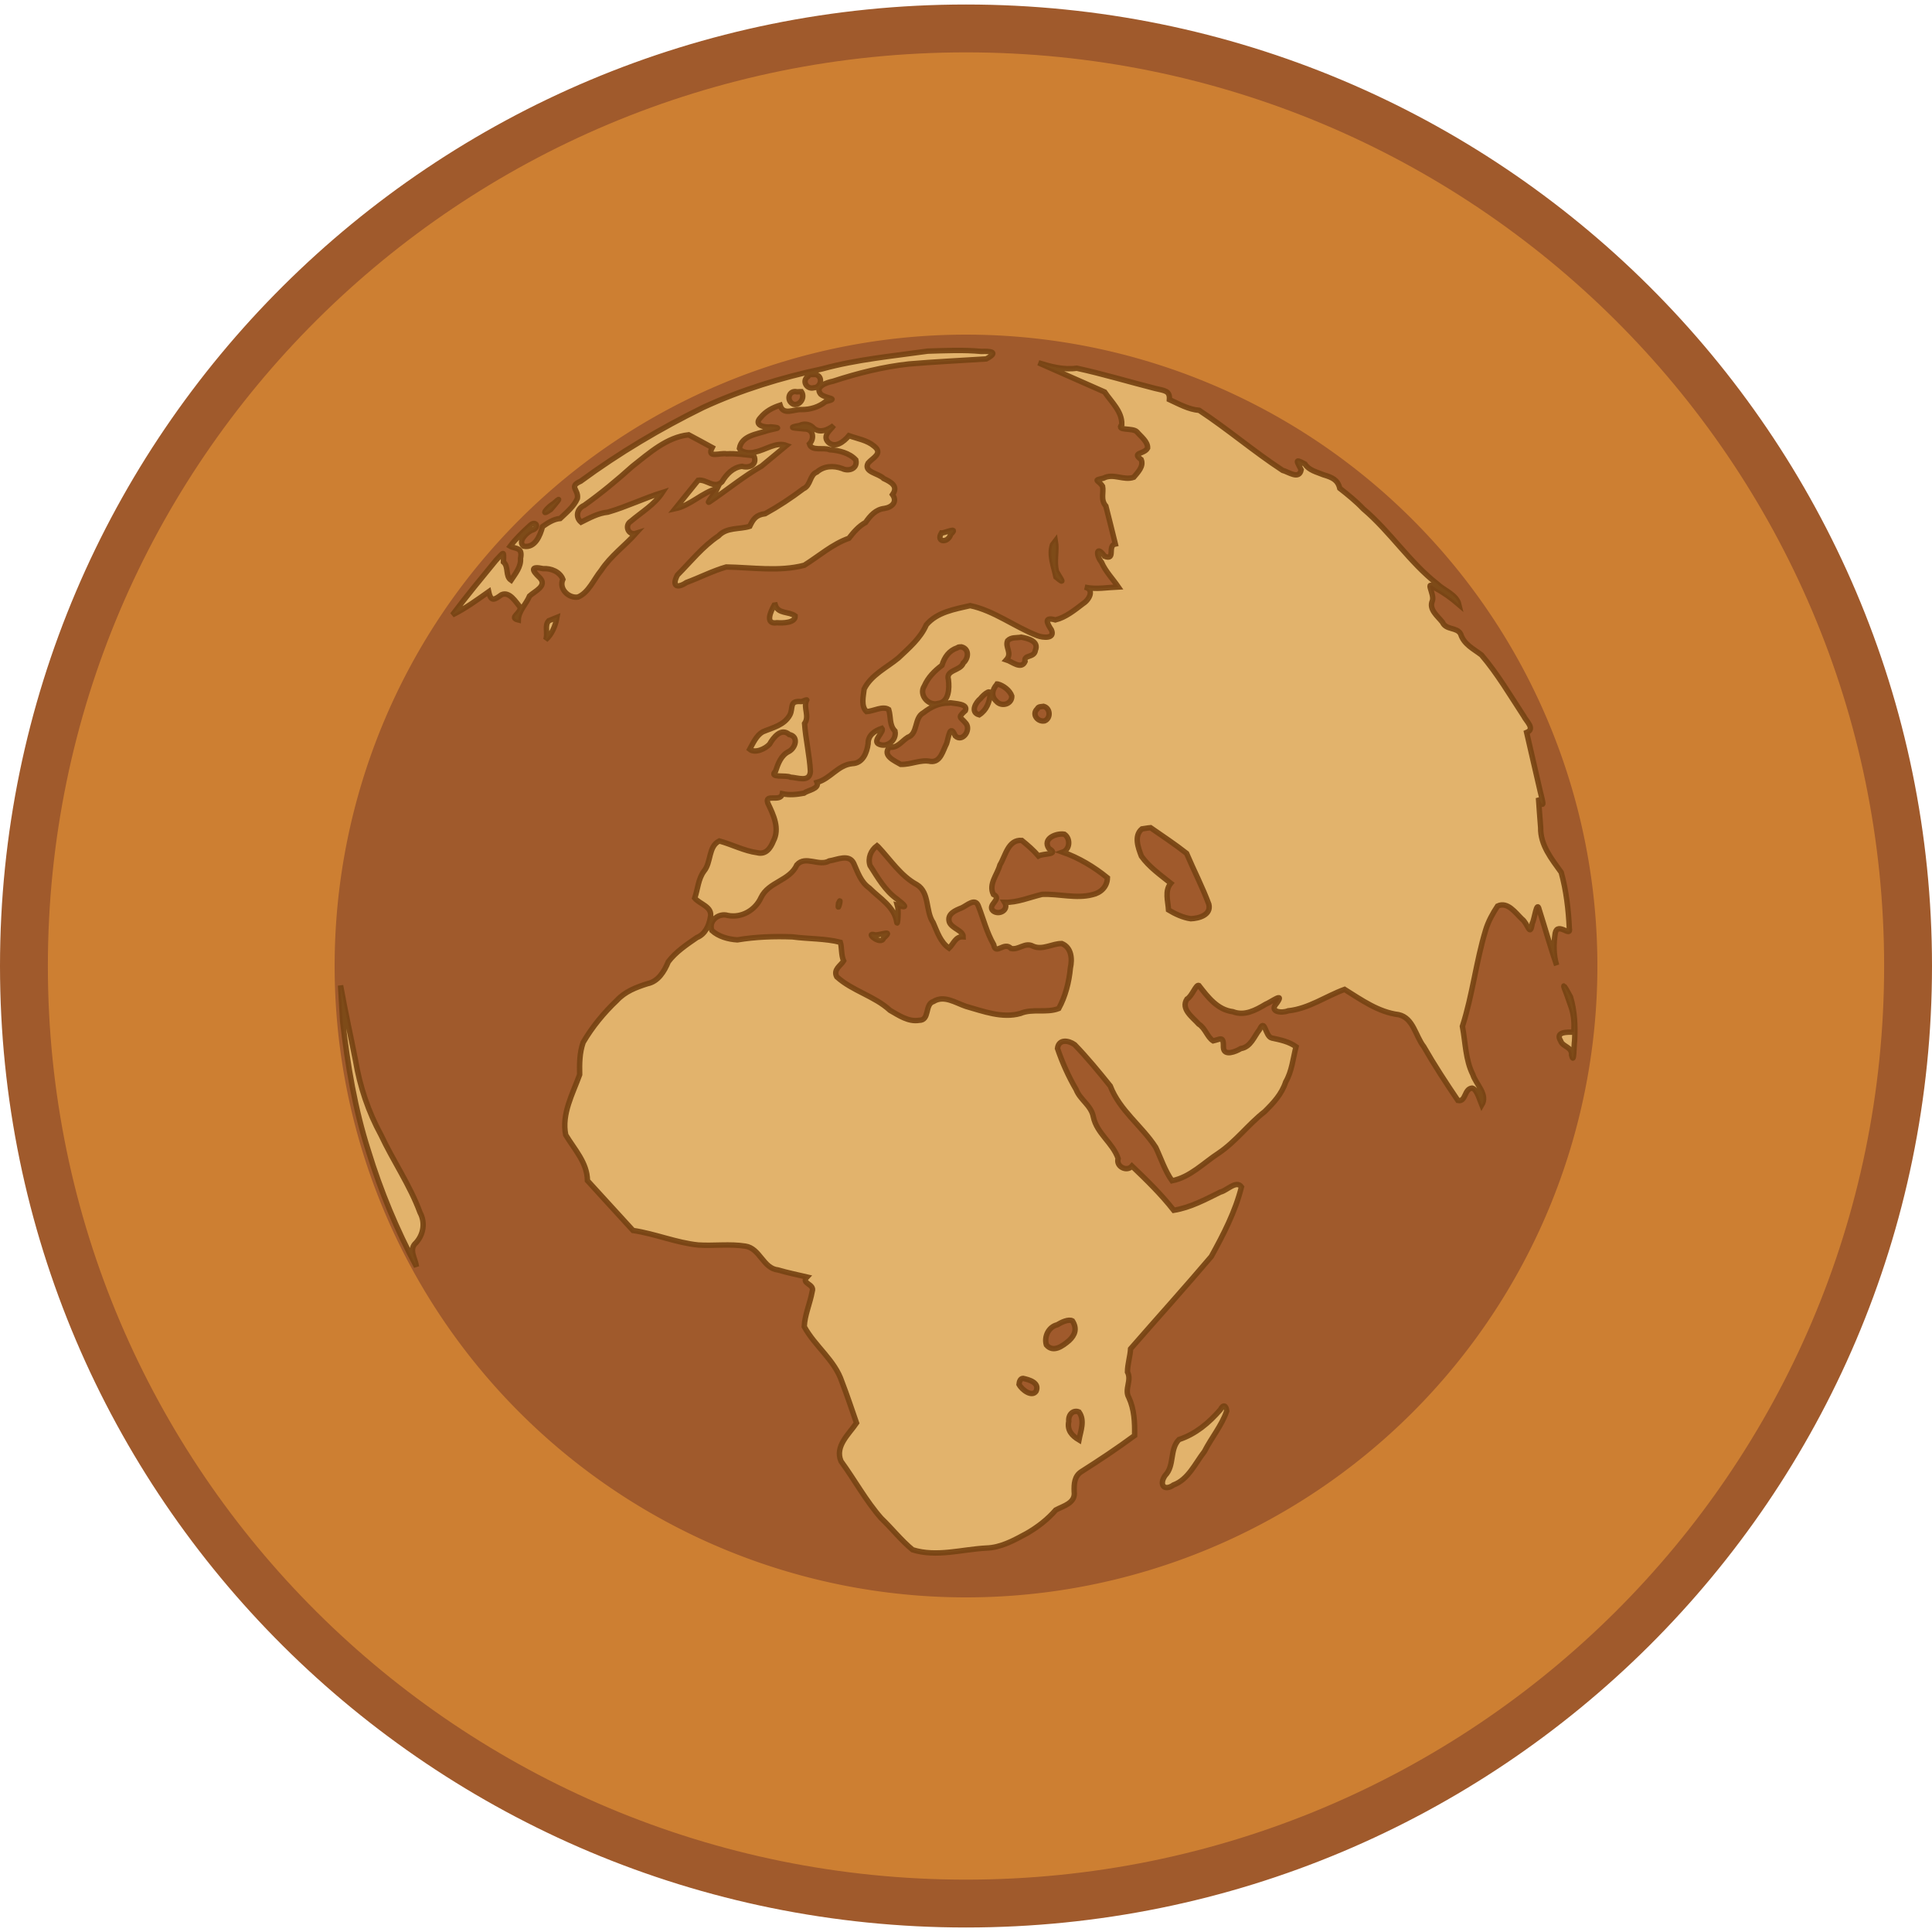 <?xml version="1.0" encoding="UTF-8" standalone="no"?>
<svg
   xmlns:dc="http://purl.org/dc/elements/1.1/"
   xmlns:cc="http://creativecommons.org/ns#"
   xmlns:rdf="http://www.w3.org/1999/02/22-rdf-syntax-ns#"
   xmlns:svg="http://www.w3.org/2000/svg"
   xmlns="http://www.w3.org/2000/svg"
   xmlns:xlink="http://www.w3.org/1999/xlink"
   xmlns:sodipodi="http://sodipodi.sourceforge.net/DTD/sodipodi-0.dtd"
   xmlns:inkscape="http://www.inkscape.org/namespaces/inkscape"
   version="1.0"
   width="300"
   height="300"
   viewBox="-18 -6 36 17"
   id="svg2566"
   sodipodi:version="0.32"
   inkscape:version="0.46"
   sodipodi:docname="Bronze_medal_world.svg"
   inkscape:output_extension="org.inkscape.output.svg.inkscape">
  <defs
     id="defs2571">
    <inkscape:perspective
       sodipodi:type="inkscape:persp3d"
       inkscape:vp_x="0 : 150 : 1"
       inkscape:vp_y="0 : 1000 : 0"
       inkscape:vp_z="300 : 150 : 1"
       inkscape:persp3d-origin="150 : 100 : 1"
       id="perspective2575" />
  </defs>
  <sodipodi:namedview
     inkscape:window-height="712"
     inkscape:window-width="1024"
     inkscape:pageshadow="2"
     inkscape:pageopacity="0.0"
     guidetolerance="10.0"
     gridtolerance="10.0"
     objecttolerance="10.0"
     borderopacity="1.0"
     bordercolor="#666666"
     pagecolor="#ffffff"
     id="base"
     showgrid="false"
     inkscape:zoom="1.54"
     inkscape:cx="132.56464"
     inkscape:cy="143.5914"
     inkscape:window-x="-4"
     inkscape:window-y="-4"
     inkscape:current-layer="svg2566" />
  <use
     transform="matrix(0.103,0,0,0.103,33.279,-25.692)"
     x="0"
     y="0"
     xlink:href="#g2853"
     id="use2856"
     width="36"
     height="17" />
  <use
     transform="matrix(0.103,0,0,0.103,5.305,-31.925)"
     x="0"
     y="0"
     xlink:href="#g2853"
     id="use2859"
     width="36"
     height="17" />
  <use
     transform="matrix(0.103,0,0,0.103,14.655,-18.367)"
     x="0"
     y="0"
     xlink:href="#g2853"
     id="use2861"
     width="36"
     height="17" />
  <g
     id="g4996">
    <path
       id="path2568"
       style="fill:#cd7f32;stroke:#a05a2c;stroke-width:0.892"
       d="M 17.554,2.5 C 17.554,12.148 9.695,19.97 -1.40669e-07,19.97 C -9.695,19.97 -17.554,12.148 -17.554,2.5 C -17.554,-7.148 -9.695,-14.97 1.071029e-07,-14.97 C 9.695,-14.97 17.554,-7.148 17.554,2.5 z" />
    <g
       id="g4992">
      <path
         sodipodi:type="arc"
         style="fill:#a05a2c;fill-opacity:1;fill-rule:evenodd;stroke:#ffffff;stroke-width:0;stroke-linecap:butt;stroke-linejoin:miter;stroke-miterlimit:4;stroke-opacity:1"
         id="path2739"
         sodipodi:cx="372.90503"
         sodipodi:cy="376.39664"
         sodipodi:rx="364.52515"
         sodipodi:ry="359.63687"
         d="M 737.43,376.397 A 364.525,359.637 0 1 1 8.38,376.397 A 364.525,359.637 0 1 1 737.43,376.397 z"
         transform="matrix(3.2274355e-2,0,0,3.2713058e-2,-12.035,-9.813)" />
      <path
         style="fill:#e2b36c;fill-opacity:1;fill-rule:evenodd;stroke:#784414;stroke-width:0.101;stroke-opacity:0.941"
         d="M -0.713,-8.957 C -1.372,-8.864 -2.037,-8.803 -2.682,-8.626 C -3.442,-8.464 -4.193,-8.234 -4.9,-7.907 C -5.695,-7.516 -6.462,-7.061 -7.179,-6.534 C -7.412,-6.429 -7.214,-6.382 -7.241,-6.212 C -7.306,-6.063 -7.444,-5.951 -7.561,-5.839 C -7.69,-5.828 -7.8,-5.751 -7.891,-5.688 C -7.935,-5.52 -8.03,-5.283 -8.242,-5.322 C -8.356,-5.409 -8.196,-5.566 -8.102,-5.615 C -7.932,-5.663 -8.011,-5.803 -8.11,-5.721 C -8.246,-5.601 -8.393,-5.456 -8.494,-5.322 C -8.404,-5.269 -8.254,-5.312 -8.301,-5.094 C -8.288,-4.941 -8.398,-4.808 -8.477,-4.689 C -8.59,-4.766 -8.515,-4.94 -8.619,-5.028 C -8.61,-5.253 -8.607,-5.217 -8.76,-5.057 C -9.033,-4.724 -9.31,-4.389 -9.569,-4.043 C -9.328,-4.161 -9.113,-4.32 -8.894,-4.474 C -8.85,-4.27 -8.779,-4.331 -8.655,-4.418 C -8.506,-4.484 -8.39,-4.285 -8.31,-4.188 C -8.28,-4.075 -8.53,-3.991 -8.342,-3.947 C -8.338,-4.116 -8.194,-4.244 -8.132,-4.395 C -8.036,-4.483 -7.796,-4.583 -7.942,-4.735 C -8.099,-4.881 -8.113,-4.955 -7.88,-4.904 C -7.733,-4.914 -7.566,-4.846 -7.512,-4.705 C -7.593,-4.528 -7.4,-4.345 -7.229,-4.375 C -7.03,-4.458 -6.935,-4.706 -6.798,-4.872 C -6.625,-5.137 -6.352,-5.336 -6.15,-5.562 C -6.292,-5.517 -6.369,-5.71 -6.246,-5.786 C -6.043,-5.959 -5.806,-6.095 -5.656,-6.324 C -6.002,-6.216 -6.323,-6.058 -6.671,-5.957 C -6.853,-5.939 -7.012,-5.85 -7.173,-5.77 C -7.287,-5.869 -7.245,-6.027 -7.114,-6.083 C -6.8,-6.306 -6.504,-6.552 -6.217,-6.81 C -5.901,-7.058 -5.576,-7.354 -5.168,-7.398 C -5.022,-7.319 -4.875,-7.242 -4.729,-7.161 C -4.839,-6.95 -4.579,-7.069 -4.461,-7.043 C -4.292,-7.054 -4.123,-7.025 -3.954,-7.009 C -3.88,-6.846 -4.037,-6.769 -4.174,-6.811 C -4.344,-6.789 -4.462,-6.665 -4.548,-6.521 C -4.694,-6.383 -4.833,-6.575 -4.991,-6.551 C -5.134,-6.374 -5.277,-6.197 -5.42,-6.02 C -5.133,-6.081 -4.918,-6.324 -4.632,-6.399 C -4.664,-6.328 -4.863,-6.094 -4.779,-6.148 C -4.454,-6.368 -4.15,-6.619 -3.809,-6.815 C -3.654,-6.943 -3.499,-7.072 -3.344,-7.2 C -3.537,-7.272 -3.734,-7.115 -3.925,-7.079 C -4.019,-7.047 -4.188,-7.065 -4.222,-7.144 C -4.181,-7.385 -3.897,-7.408 -3.709,-7.473 C -3.571,-7.515 -3.385,-7.524 -3.632,-7.546 C -3.744,-7.529 -3.968,-7.573 -3.829,-7.718 C -3.732,-7.837 -3.606,-7.903 -3.464,-7.949 C -3.404,-7.75 -3.21,-7.878 -3.064,-7.868 C -2.899,-7.867 -2.744,-7.916 -2.616,-8.016 C -2.341,-8.083 -2.607,-8.065 -2.709,-8.157 C -2.822,-8.3 -2.592,-8.373 -2.478,-8.396 C -2.018,-8.546 -1.543,-8.666 -1.062,-8.718 C -0.583,-8.759 -0.102,-8.781 0.378,-8.812 C 0.607,-8.936 0.478,-8.96 0.285,-8.952 C -0.048,-8.983 -0.38,-8.967 -0.713,-8.957 z M 2.583,-8.196 C 2.708,-8.009 2.911,-7.833 2.903,-7.589 C 2.791,-7.465 3.107,-7.535 3.184,-7.454 C 3.259,-7.365 3.389,-7.273 3.384,-7.151 C 3.32,-7.032 3.078,-7.072 3.264,-6.937 C 3.318,-6.809 3.195,-6.692 3.125,-6.607 C 2.937,-6.54 2.748,-6.688 2.561,-6.59 C 2.354,-6.543 2.465,-6.562 2.545,-6.438 C 2.568,-6.324 2.503,-6.188 2.606,-6.07 C 2.664,-5.834 2.727,-5.6 2.783,-5.364 C 2.626,-5.333 2.799,-5.052 2.583,-5.134 C 2.432,-5.35 2.411,-5.167 2.525,-5.023 C 2.6,-4.851 2.733,-4.716 2.838,-4.563 C 2.629,-4.554 2.419,-4.512 2.212,-4.56 C 2.401,-4.519 2.297,-4.325 2.185,-4.255 C 2.029,-4.136 1.857,-3.995 1.666,-3.949 C 1.448,-4.01 1.505,-3.893 1.592,-3.761 C 1.663,-3.593 1.435,-3.616 1.334,-3.654 C 0.907,-3.818 0.525,-4.121 0.078,-4.215 C -0.21,-4.148 -0.537,-4.096 -0.74,-3.857 C -0.847,-3.607 -1.067,-3.422 -1.259,-3.24 C -1.478,-3.058 -1.767,-2.926 -1.898,-2.661 C -1.913,-2.527 -1.961,-2.339 -1.853,-2.24 C -1.72,-2.248 -1.552,-2.352 -1.44,-2.279 C -1.397,-2.142 -1.433,-1.989 -1.323,-1.877 C -1.286,-1.702 -1.487,-1.551 -1.64,-1.643 C -1.732,-1.713 -1.515,-1.869 -1.567,-1.929 C -1.7,-1.884 -1.828,-1.802 -1.824,-1.641 C -1.848,-1.47 -1.924,-1.278 -2.12,-1.271 C -2.386,-1.246 -2.526,-0.99 -2.776,-0.921 C -2.73,-0.8 -2.946,-0.777 -3.021,-0.72 C -3.155,-0.695 -3.288,-0.681 -3.422,-0.71 C -3.454,-0.542 -3.762,-0.724 -3.692,-0.533 C -3.588,-0.315 -3.465,-0.063 -3.59,0.174 C -3.644,0.307 -3.731,0.43 -3.89,0.389 C -4.131,0.357 -4.36,0.235 -4.597,0.17 C -4.805,0.273 -4.744,0.568 -4.883,0.733 C -4.991,0.88 -4.997,1.067 -5.055,1.235 C -4.957,1.352 -4.717,1.394 -4.763,1.594 C -4.79,1.749 -4.86,1.908 -5.015,1.97 C -5.205,2.101 -5.41,2.238 -5.548,2.422 C -5.622,2.603 -5.737,2.79 -5.937,2.83 C -6.147,2.897 -6.351,2.974 -6.506,3.142 C -6.748,3.371 -6.966,3.636 -7.134,3.924 C -7.202,4.118 -7.203,4.322 -7.199,4.524 C -7.329,4.883 -7.538,5.257 -7.459,5.647 C -7.298,5.916 -7.057,6.165 -7.054,6.499 C -6.771,6.809 -6.488,7.118 -6.205,7.428 C -5.793,7.489 -5.4,7.657 -4.988,7.699 C -4.697,7.717 -4.398,7.675 -4.113,7.72 C -3.838,7.759 -3.783,8.135 -3.503,8.164 C -3.325,8.217 -3.143,8.252 -2.963,8.295 C -3.083,8.423 -2.814,8.42 -2.866,8.565 C -2.905,8.783 -3.007,9.009 -3.014,9.22 C -2.813,9.589 -2.447,9.84 -2.312,10.248 C -2.216,10.497 -2.129,10.759 -2.04,11.015 C -2.182,11.224 -2.448,11.448 -2.329,11.728 C -2.074,12.078 -1.865,12.465 -1.581,12.789 C -1.382,12.98 -1.204,13.207 -0.995,13.378 C -0.547,13.518 -0.078,13.37 0.377,13.346 C 0.648,13.339 0.896,13.201 1.13,13.074 C 1.334,12.957 1.519,12.814 1.673,12.636 C 1.818,12.559 2.045,12.508 2.016,12.293 C 2.012,12.152 2.018,12.009 2.147,11.924 C 2.486,11.709 2.818,11.488 3.142,11.249 C 3.146,11.005 3.137,10.764 3.034,10.54 C 2.946,10.387 3.093,10.223 3.009,10.065 C 3.009,9.923 3.059,9.774 3.067,9.633 C 3.567,9.059 4.079,8.493 4.571,7.913 C 4.798,7.501 5.018,7.077 5.133,6.617 C 5.038,6.484 4.862,6.685 4.741,6.712 C 4.459,6.851 4.183,7.001 3.871,7.052 C 3.637,6.753 3.366,6.489 3.093,6.228 C 2.997,6.343 2.789,6.235 2.835,6.087 C 2.734,5.793 2.439,5.623 2.373,5.312 C 2.333,5.096 2.128,4.997 2.052,4.801 C 1.911,4.561 1.792,4.293 1.705,4.036 C 1.728,3.854 1.913,3.886 2.024,3.965 C 2.254,4.202 2.48,4.477 2.688,4.736 C 2.864,5.194 3.279,5.481 3.536,5.88 C 3.635,6.089 3.705,6.313 3.839,6.502 C 4.177,6.436 4.432,6.165 4.709,5.986 C 5.03,5.769 5.261,5.45 5.566,5.213 C 5.729,5.052 5.884,4.886 5.957,4.661 C 6.073,4.461 6.093,4.225 6.15,4.004 C 6.015,3.907 5.855,3.876 5.698,3.842 C 5.571,3.812 5.574,3.458 5.469,3.685 C 5.365,3.818 5.307,4.009 5.12,4.039 C 5.031,4.093 4.806,4.189 4.797,4.02 C 4.801,3.793 4.746,3.864 4.605,3.895 C 4.497,3.827 4.458,3.657 4.337,3.583 C 4.228,3.459 3.996,3.302 4.117,3.117 C 4.215,3.062 4.284,2.838 4.339,2.863 C 4.507,3.079 4.684,3.316 4.974,3.352 C 5.19,3.436 5.397,3.324 5.581,3.214 C 5.684,3.174 5.947,2.971 5.79,3.193 C 5.636,3.36 5.888,3.383 6.003,3.335 C 6.381,3.298 6.712,3.06 7.054,2.936 C 7.37,3.133 7.685,3.36 8.062,3.407 C 8.336,3.468 8.375,3.805 8.53,4.003 C 8.727,4.347 8.944,4.678 9.166,5.006 C 9.319,5.037 9.279,4.789 9.43,4.775 C 9.52,4.796 9.57,4.992 9.611,5.091 C 9.73,4.892 9.503,4.707 9.444,4.522 C 9.306,4.247 9.307,3.923 9.25,3.624 C 9.439,3.038 9.504,2.418 9.683,1.831 C 9.731,1.671 9.815,1.519 9.905,1.383 C 10.094,1.294 10.239,1.51 10.359,1.625 C 10.471,1.705 10.509,1.98 10.551,1.706 C 10.593,1.637 10.635,1.26 10.68,1.449 C 10.79,1.794 10.888,2.145 11.006,2.487 C 10.945,2.291 10.949,2.081 10.98,1.884 C 11.025,1.673 11.279,1.976 11.242,1.799 C 11.226,1.447 11.184,1.091 11.091,0.755 C 10.912,0.505 10.701,0.248 10.708,-0.08 C 10.695,-0.264 10.678,-0.447 10.667,-0.631 C 10.805,-0.368 10.735,-0.609 10.698,-0.762 C 10.615,-1.125 10.53,-1.488 10.447,-1.851 C 10.613,-1.919 10.438,-2.062 10.393,-2.157 C 10.14,-2.543 9.902,-2.948 9.605,-3.296 C 9.456,-3.41 9.277,-3.492 9.217,-3.687 C 9.146,-3.819 8.944,-3.755 8.878,-3.906 C 8.79,-4.019 8.62,-4.143 8.69,-4.304 C 8.737,-4.43 8.527,-4.716 8.755,-4.536 C 8.912,-4.452 9.05,-4.35 9.185,-4.234 C 9.141,-4.422 8.913,-4.494 8.781,-4.62 C 8.264,-5.024 7.905,-5.593 7.403,-6.018 C 7.269,-6.159 7.114,-6.284 6.965,-6.401 C 6.927,-6.559 6.824,-6.605 6.661,-6.653 C 6.533,-6.706 6.391,-6.735 6.315,-6.854 C 6.114,-6.963 6.166,-6.905 6.245,-6.746 C 6.208,-6.557 6.014,-6.705 5.899,-6.736 C 5.368,-7.083 4.875,-7.506 4.346,-7.854 C 4.147,-7.87 3.967,-7.973 3.79,-8.054 C 3.802,-8.223 3.702,-8.219 3.522,-8.263 C 3.036,-8.386 2.552,-8.533 2.063,-8.639 C 1.82,-8.604 1.581,-8.669 1.35,-8.74 C 1.761,-8.558 2.172,-8.377 2.583,-8.196 z M -2.802,-8.522 C -2.655,-8.484 -2.702,-8.279 -2.834,-8.275 C -2.965,-8.237 -3.065,-8.401 -2.946,-8.484 C -2.915,-8.539 -2.853,-8.516 -2.802,-8.522 z M -3.067,-8.202 C -2.991,-8.092 -3.097,-7.934 -3.218,-7.968 C -3.358,-8.035 -3.302,-8.238 -3.147,-8.199 C -3.121,-8.2 -3.094,-8.203 -3.067,-8.202 z M -3.099,-7.573 C -3.367,-7.526 -3.173,-7.524 -3.012,-7.507 C -2.84,-7.508 -2.821,-7.327 -2.918,-7.227 C -2.876,-7.086 -2.654,-7.169 -2.539,-7.12 C -2.365,-7.107 -2.17,-7.059 -2.053,-6.93 C -2.014,-6.768 -2.184,-6.709 -2.306,-6.769 C -2.467,-6.827 -2.643,-6.822 -2.779,-6.704 C -2.917,-6.652 -2.889,-6.454 -3.03,-6.393 C -3.254,-6.223 -3.5,-6.061 -3.742,-5.928 C -3.915,-5.906 -3.965,-5.827 -4.03,-5.693 C -4.223,-5.632 -4.457,-5.68 -4.612,-5.514 C -4.907,-5.317 -5.129,-5.035 -5.378,-4.784 C -5.486,-4.576 -5.384,-4.529 -5.211,-4.645 C -4.963,-4.737 -4.719,-4.863 -4.468,-4.935 C -3.984,-4.927 -3.485,-4.844 -3.013,-4.967 C -2.737,-5.14 -2.491,-5.361 -2.182,-5.47 C -2.093,-5.585 -1.998,-5.696 -1.872,-5.764 C -1.783,-5.892 -1.682,-6.008 -1.52,-6.026 C -1.379,-6.047 -1.273,-6.15 -1.369,-6.284 C -1.254,-6.443 -1.402,-6.521 -1.535,-6.584 C -1.626,-6.682 -1.917,-6.702 -1.824,-6.87 C -1.745,-6.966 -1.538,-7.049 -1.711,-7.186 C -1.842,-7.298 -2.022,-7.325 -2.182,-7.382 C -2.273,-7.271 -2.44,-7.137 -2.569,-7.263 C -2.684,-7.384 -2.512,-7.497 -2.466,-7.57 C -2.583,-7.483 -2.744,-7.414 -2.86,-7.543 C -2.929,-7.601 -3.018,-7.611 -3.099,-7.573 z M -7.683,-6.119 C -7.806,-6.045 -7.955,-5.855 -7.738,-6.007 C -7.671,-6.086 -7.485,-6.3 -7.671,-6.129 L -7.683,-6.119 z M -0.458,-5.569 C -0.565,-5.394 -0.336,-5.371 -0.284,-5.545 C -0.124,-5.699 -0.401,-5.564 -0.458,-5.569 z M 1.611,-5.348 C 1.547,-5.148 1.636,-4.944 1.676,-4.748 C 1.866,-4.589 1.772,-4.704 1.688,-4.849 C 1.634,-5.032 1.698,-5.232 1.666,-5.42 C 1.648,-5.396 1.63,-5.372 1.611,-5.348 z M -3.574,-4.224 C -3.637,-4.111 -3.755,-3.86 -3.522,-3.896 C -3.413,-3.888 -3.176,-3.892 -3.183,-4.023 C -3.3,-4.111 -3.502,-4.056 -3.554,-4.227 L -3.574,-4.224 z M -7.774,-3.934 C -7.862,-3.846 -7.783,-3.696 -7.832,-3.578 C -7.717,-3.677 -7.649,-3.841 -7.622,-3.996 C -7.672,-3.976 -7.723,-3.955 -7.774,-3.934 z M 1.03,-3.627 C 1.15,-3.604 1.363,-3.554 1.293,-3.385 C 1.274,-3.234 1.071,-3.31 1.1,-3.173 C 1.03,-3.017 0.857,-3.172 0.753,-3.205 C 0.867,-3.332 0.723,-3.44 0.775,-3.561 C 0.844,-3.632 0.942,-3.611 1.03,-3.627 z M -0.084,-3.446 C 0.066,-3.408 0.048,-3.232 -0.051,-3.146 C -0.102,-2.996 -0.382,-3.023 -0.328,-2.836 C -0.307,-2.671 -0.317,-2.413 -0.524,-2.392 C -0.699,-2.341 -0.885,-2.553 -0.777,-2.717 C -0.706,-2.879 -0.586,-2.999 -0.448,-3.103 C -0.4,-3.257 -0.317,-3.376 -0.163,-3.429 C -0.141,-3.449 -0.111,-3.444 -0.084,-3.446 z M 0.591,-2.754 C 0.694,-2.729 0.819,-2.634 0.853,-2.53 C 0.858,-2.376 0.658,-2.323 0.565,-2.434 C 0.464,-2.527 0.488,-2.649 0.572,-2.744 L 0.578,-2.754 L 0.591,-2.754 z M 0.452,-2.572 C 0.439,-2.415 0.382,-2.267 0.246,-2.18 C 0.074,-2.227 0.18,-2.412 0.272,-2.485 C 0.301,-2.527 0.453,-2.672 0.452,-2.572 z M -3.07,-2.427 C -3.303,-2.45 -3.214,-2.304 -3.282,-2.178 C -3.386,-1.985 -3.607,-1.941 -3.789,-1.863 C -3.907,-1.794 -3.968,-1.651 -4.031,-1.538 C -3.932,-1.457 -3.741,-1.545 -3.66,-1.633 C -3.59,-1.759 -3.443,-1.946 -3.294,-1.813 C -3.114,-1.777 -3.174,-1.567 -3.299,-1.498 C -3.446,-1.428 -3.5,-1.274 -3.549,-1.13 C -3.683,-0.994 -3.354,-1.065 -3.27,-1.018 C -3.137,-1.012 -2.913,-0.913 -2.899,-1.125 C -2.915,-1.425 -2.987,-1.723 -3.008,-2.018 C -2.911,-2.155 -3.031,-2.308 -2.974,-2.443 C -2.931,-2.489 -3.064,-2.421 -3.07,-2.427 z M -0.29,-2.404 C -0.2,-2.387 0.041,-2.387 -0.011,-2.26 C -0.168,-2.115 -0.104,-2.149 0.004,-2.014 C 0.092,-1.888 -0.07,-1.665 -0.2,-1.788 C -0.3,-2.023 -0.32,-1.773 -0.362,-1.644 C -0.431,-1.513 -0.473,-1.292 -0.658,-1.312 C -0.849,-1.352 -1.027,-1.249 -1.217,-1.257 C -1.326,-1.321 -1.567,-1.421 -1.427,-1.577 C -1.271,-1.56 -1.2,-1.688 -1.087,-1.76 C -0.888,-1.828 -0.973,-2.124 -0.791,-2.22 C -0.653,-2.327 -0.505,-2.4 -0.328,-2.399 C -0.315,-2.397 -0.303,-2.405 -0.29,-2.404 z M 1.447,-2.338 C 1.576,-2.303 1.581,-2.114 1.466,-2.068 C 1.338,-2.04 1.218,-2.192 1.329,-2.292 C 1.349,-2.34 1.406,-2.33 1.447,-2.338 z M 3.439,-0.077 C 3.663,0.079 3.897,0.233 4.11,0.401 C 4.245,0.718 4.406,1.03 4.525,1.35 C 4.573,1.55 4.338,1.614 4.188,1.619 C 4.045,1.6 3.889,1.526 3.774,1.456 C 3.764,1.291 3.698,1.098 3.816,0.958 C 3.624,0.804 3.413,0.656 3.269,0.455 C 3.208,0.296 3.125,0.076 3.277,-0.054 C 3.331,-0.061 3.385,-0.073 3.439,-0.077 z M 1.834,0.045 C 1.953,0.127 1.936,0.33 1.802,0.378 C 2.101,0.483 2.384,0.652 2.635,0.856 C 2.632,1.024 2.509,1.138 2.355,1.171 C 2.052,1.251 1.729,1.151 1.418,1.165 C 1.189,1.22 0.954,1.32 0.72,1.314 C 0.806,1.455 0.614,1.561 0.504,1.472 C 0.385,1.357 0.689,1.254 0.51,1.165 C 0.416,0.974 0.584,0.798 0.632,0.618 C 0.738,0.444 0.784,0.141 1.04,0.16 C 1.151,0.25 1.257,0.341 1.35,0.45 C 1.453,0.397 1.744,0.43 1.545,0.311 C 1.418,0.124 1.687,0.018 1.834,0.045 z M -1.64,0.275 C -1.41,0.518 -1.216,0.823 -0.916,0.984 C -0.673,1.133 -0.759,1.474 -0.612,1.692 C -0.536,1.864 -0.477,2.057 -0.316,2.168 C -0.23,2.086 -0.195,1.945 -0.052,1.956 C -0.051,1.839 -0.261,1.804 -0.31,1.683 C -0.36,1.527 -0.192,1.462 -0.08,1.417 C 0.015,1.375 0.172,1.221 0.23,1.381 C 0.324,1.621 0.385,1.874 0.516,2.102 C 0.554,2.311 0.708,2.035 0.84,2.174 C 0.984,2.206 1.101,2.05 1.249,2.131 C 1.425,2.211 1.616,2.077 1.786,2.082 C 1.965,2.156 1.983,2.366 1.945,2.536 C 1.921,2.798 1.851,3.069 1.728,3.292 C 1.496,3.382 1.242,3.287 1.011,3.385 C 0.671,3.479 0.323,3.344 -0.002,3.252 C -0.197,3.186 -0.407,3.038 -0.606,3.161 C -0.776,3.214 -0.668,3.514 -0.875,3.512 C -1.074,3.544 -1.251,3.42 -1.416,3.326 C -1.708,3.057 -2.117,2.965 -2.408,2.701 C -2.479,2.565 -2.333,2.493 -2.28,2.405 C -2.329,2.293 -2.312,2.149 -2.341,2.058 C -2.625,1.985 -2.939,1.997 -3.235,1.957 C -3.579,1.944 -3.921,1.957 -4.261,2.013 C -4.431,2.003 -4.614,1.951 -4.736,1.838 C -4.803,1.654 -4.603,1.507 -4.439,1.558 C -4.183,1.609 -3.927,1.462 -3.819,1.224 C -3.678,0.929 -3.285,0.915 -3.151,0.615 C -2.99,0.434 -2.741,0.652 -2.548,0.542 C -2.4,0.52 -2.182,0.407 -2.093,0.585 C -2.016,0.756 -1.96,0.937 -1.8,1.048 C -1.61,1.239 -1.335,1.391 -1.291,1.683 C -1.272,1.778 -1.252,1.452 -1.277,1.37 C -1.07,1.432 -1.13,1.374 -1.288,1.251 C -1.508,1.095 -1.645,0.851 -1.788,0.628 C -1.834,0.489 -1.772,0.343 -1.659,0.259 L -1.64,0.275 z M -2.376,1.33 C -2.405,1.56 -2.3,1.157 -2.376,1.33 z M -1.695,1.92 C -1.904,1.86 -1.581,2.128 -1.536,1.981 C -1.337,1.809 -1.597,1.93 -1.695,1.92 z M 11.28,3.278 C 11.329,3.426 11.336,3.579 11.326,3.733 C 11.21,3.732 10.972,3.72 11.08,3.895 C 11.116,4.009 11.294,4.002 11.284,4.159 C 11.332,4.36 11.326,3.973 11.34,3.896 C 11.355,3.623 11.344,3.338 11.264,3.077 C 11.187,2.931 11.073,2.735 11.186,3.01 C 11.218,3.1 11.249,3.189 11.28,3.278 z M -11.615,3.532 C -11.522,4.349 -11.387,5.164 -11.135,5.947 C -10.907,6.693 -10.606,7.416 -10.24,8.101 C -10.259,7.95 -10.391,7.781 -10.248,7.657 C -10.108,7.502 -10.072,7.28 -10.174,7.092 C -10.36,6.585 -10.672,6.137 -10.901,5.648 C -11.135,5.219 -11.294,4.748 -11.375,4.261 C -11.467,3.795 -11.57,3.331 -11.654,2.863 C -11.641,3.086 -11.628,3.309 -11.615,3.532 z M 1.983,9.113 C 2.073,9.255 2.035,9.375 1.918,9.482 C 1.804,9.578 1.627,9.713 1.498,9.561 C 1.451,9.408 1.538,9.225 1.699,9.186 C 1.775,9.14 1.912,9.073 1.983,9.113 z M 1.062,10.184 C 1.177,10.209 1.376,10.264 1.306,10.423 C 1.231,10.536 1.045,10.404 0.988,10.296 C 0.992,10.249 1.01,10.186 1.062,10.184 z M 4.74,10.767 C 4.528,11.012 4.278,11.223 3.968,11.324 C 3.789,11.51 3.891,11.809 3.71,11.994 C 3.593,12.162 3.689,12.295 3.867,12.17 C 4.142,12.069 4.271,11.767 4.443,11.546 C 4.573,11.292 4.766,11.062 4.858,10.793 C 4.849,10.686 4.792,10.661 4.74,10.767 z M 2.105,10.81 C 2.219,10.967 2.137,11.161 2.105,11.331 C 1.972,11.251 1.881,11.152 1.915,10.985 C 1.903,10.852 2.003,10.766 2.105,10.81 z"
         id="path2729" />
    </g>
  </g>
</svg>
